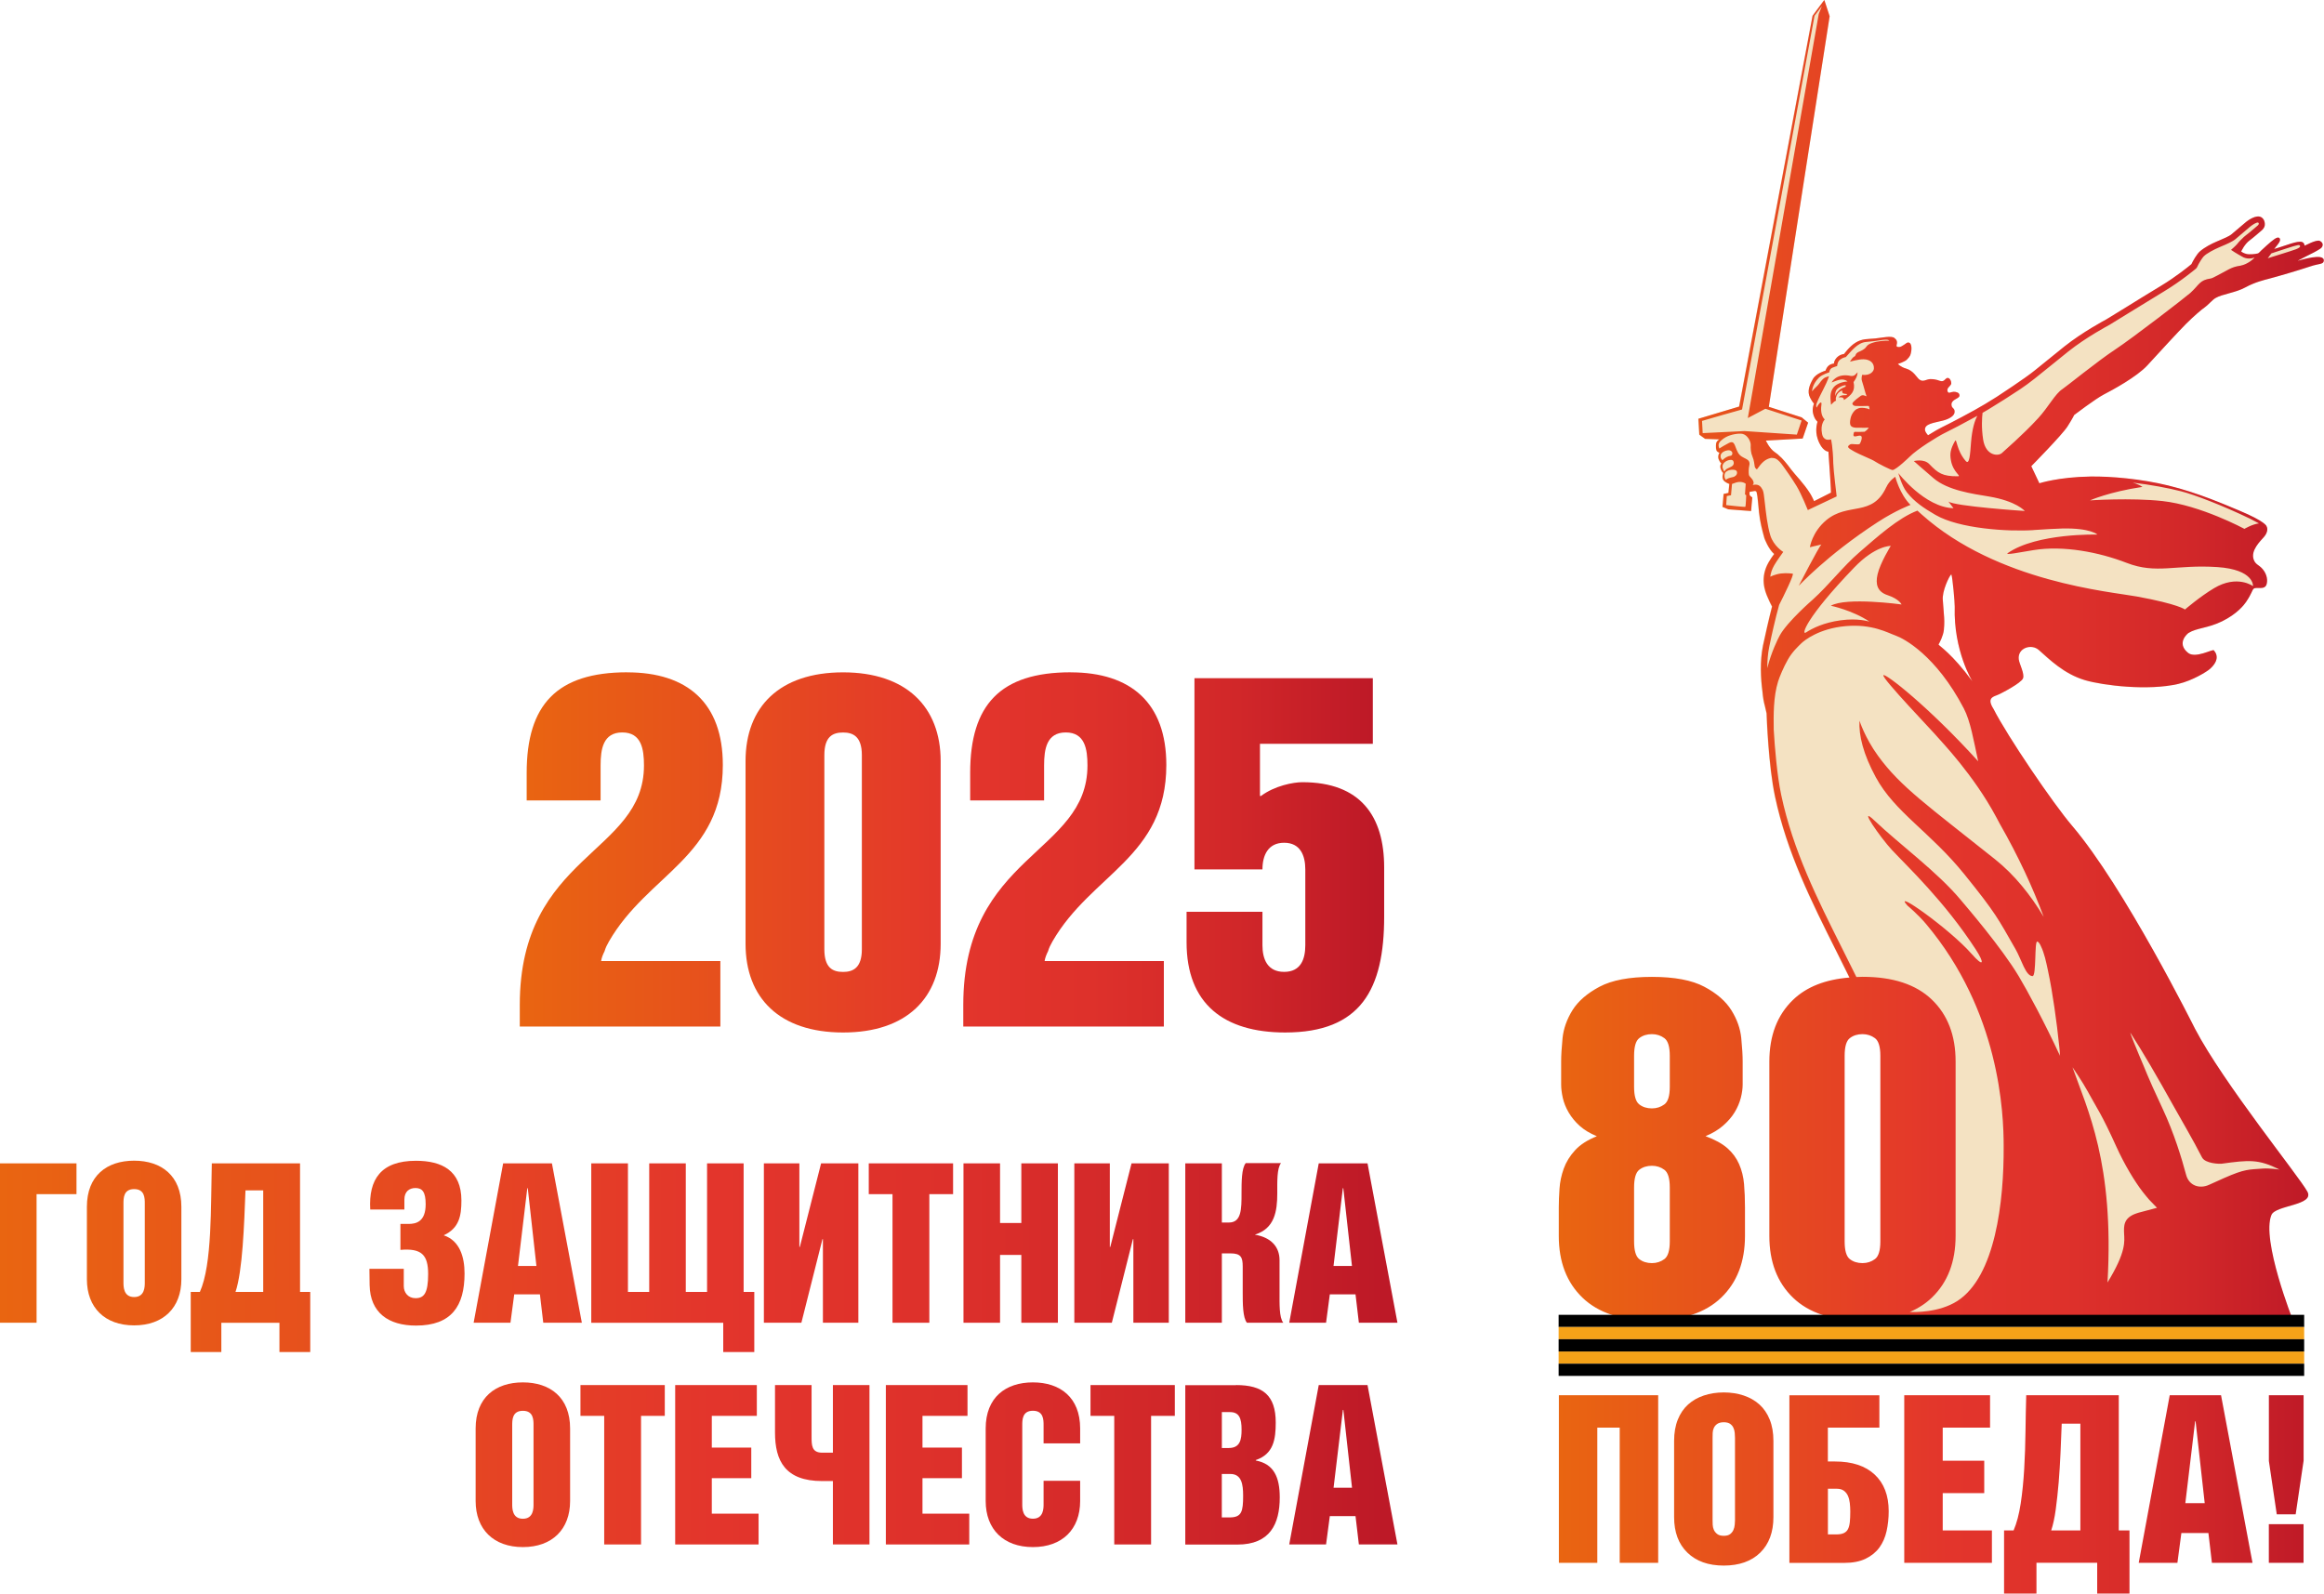 <?xml version="1.0" encoding="UTF-8"?> <svg xmlns="http://www.w3.org/2000/svg" xmlns:xlink="http://www.w3.org/1999/xlink" id="_Слой_2" data-name="Слой 2" viewBox="0 0 451.18 309.43"><defs><style> .cls-1 { fill: url(#_Безымянный_градиент_3-3); } .cls-2 { fill: url(#_Безымянный_градиент_3-14); } .cls-3 { fill: url(#_Безымянный_градиент_3-10); } .cls-4 { fill: url(#_Безымянный_градиент_3-25); } .cls-5 { fill: url(#_Безымянный_градиент_3-7); } .cls-6 { fill: url(#_Безымянный_градиент_3-13); } .cls-7 { fill: url(#_Безымянный_градиент_3-6); } .cls-8 { fill: none; } .cls-9 { fill: url(#_Безымянный_градиент_3-16); } .cls-10 { fill: url(#_Безымянный_градиент_3-22); } .cls-11 { fill: url(#_Безымянный_градиент_3-2); } .cls-12 { fill: url(#_Безымянный_градиент_3-9); } .cls-13 { fill: url(#_Безымянный_градиент_3-19); } .cls-14 { fill: url(#_Безымянный_градиент_3-20); } .cls-15 { fill: url(#_Безымянный_градиент_3-15); } .cls-16 { fill: url(#_Безымянный_градиент_3-8); } .cls-17 { fill: url(#_Безымянный_градиент_3-26); } .cls-18 { fill: url(#_Безымянный_градиент_3-24); } .cls-19 { fill: #f4e2c2; } .cls-20 { fill: #f5a218; } .cls-21 { fill: url(#_Безымянный_градиент_3-4); } .cls-22 { fill: url(#_Безымянный_градиент_3-12); } .cls-23 { fill: url(#_Безымянный_градиент_3-21); } .cls-24 { fill: url(#_Безымянный_градиент_3-5); } .cls-25 { fill: url(#_Безымянный_градиент_3-11); } .cls-26 { fill: url(#_Безымянный_градиент_3-23); } .cls-27 { fill: url(#_Безымянный_градиент_3); } .cls-28 { fill: url(#_Безымянный_градиент_3-18); } .cls-29 { fill: url(#_Безымянный_градиент_3-17); } </style><linearGradient id="_Безымянный_градиент_3" data-name="Безымянный градиент 3" x1="0" y1="241.36" x2="271.3" y2="241.36" gradientUnits="userSpaceOnUse"><stop offset="0" stop-color="#e96511"></stop><stop offset=".51" stop-color="#e3352c"></stop><stop offset=".66" stop-color="#de312b"></stop><stop offset=".83" stop-color="#d12729"></stop><stop offset="1" stop-color="#bc1827"></stop></linearGradient><linearGradient id="_Безымянный_градиент_3-2" data-name="Безымянный градиент 3" x1="0" y1="241.36" x2="271.3" y2="241.36" xlink:href="#_Безымянный_градиент_3"></linearGradient><linearGradient id="_Безымянный_градиент_3-3" data-name="Безымянный градиент 3" y1="244.21" x2="271.3" y2="244.21" xlink:href="#_Безымянный_градиент_3"></linearGradient><linearGradient id="_Безымянный_градиент_3-4" data-name="Безымянный градиент 3" x1="0" y1="241.36" x2="271.3" y2="241.36" xlink:href="#_Безымянный_градиент_3"></linearGradient><linearGradient id="_Безымянный_градиент_3-5" data-name="Безымянный градиент 3" x1="0" x2="271.3" xlink:href="#_Безымянный_градиент_3"></linearGradient><linearGradient id="_Безымянный_градиент_3-6" data-name="Безымянный градиент 3" x1="0" y1="244.21" x2="271.3" y2="244.21" xlink:href="#_Безымянный_градиент_3"></linearGradient><linearGradient id="_Безымянный_градиент_3-7" data-name="Безымянный градиент 3" x1="0" x2="271.3" xlink:href="#_Безымянный_градиент_3"></linearGradient><linearGradient id="_Безымянный_градиент_3-8" data-name="Безымянный градиент 3" x1="0" x2="271.3" xlink:href="#_Безымянный_градиент_3"></linearGradient><linearGradient id="_Безымянный_градиент_3-9" data-name="Безымянный градиент 3" x1="0" x2="271.3" xlink:href="#_Безымянный_градиент_3"></linearGradient><linearGradient id="_Безымянный_градиент_3-10" data-name="Безымянный градиент 3" x1="0" x2="271.3" xlink:href="#_Безымянный_градиент_3"></linearGradient><linearGradient id="_Безымянный_градиент_3-11" data-name="Безымянный градиент 3" x1="0" y1="241.34" x2="271.3" y2="241.34" xlink:href="#_Безымянный_градиент_3"></linearGradient><linearGradient id="_Безымянный_градиент_3-12" data-name="Безымянный градиент 3" x1="0" x2="271.3" xlink:href="#_Безымянный_градиент_3"></linearGradient><linearGradient id="_Безымянный_градиент_3-13" data-name="Безымянный градиент 3" x1="0" y1="284.42" x2="271.3" y2="284.42" xlink:href="#_Безымянный_градиент_3"></linearGradient><linearGradient id="_Безымянный_градиент_3-14" data-name="Безымянный градиент 3" x1="0" y1="284.42" x2="271.3" y2="284.42" xlink:href="#_Безымянный_градиент_3"></linearGradient><linearGradient id="_Безымянный_градиент_3-15" data-name="Безымянный градиент 3" x1="0" y1="284.42" x2="271.3" y2="284.42" xlink:href="#_Безымянный_градиент_3"></linearGradient><linearGradient id="_Безымянный_градиент_3-16" data-name="Безымянный градиент 3" x1="0" y1="284.42" x2="271.3" y2="284.42" xlink:href="#_Безымянный_градиент_3"></linearGradient><linearGradient id="_Безымянный_градиент_3-17" data-name="Безымянный градиент 3" x1="0" y1="284.42" x2="271.3" y2="284.42" xlink:href="#_Безымянный_градиент_3"></linearGradient><linearGradient id="_Безымянный_градиент_3-18" data-name="Безымянный градиент 3" x1="0" y1="284.42" x2="271.3" y2="284.42" xlink:href="#_Безымянный_градиент_3"></linearGradient><linearGradient id="_Безымянный_градиент_3-19" data-name="Безымянный градиент 3" x1="0" y1="284.42" x2="271.3" y2="284.42" xlink:href="#_Безымянный_градиент_3"></linearGradient><linearGradient id="_Безымянный_градиент_3-20" data-name="Безымянный градиент 3" x1="0" y1="284.42" x2="271.3" y2="284.42" xlink:href="#_Безымянный_градиент_3"></linearGradient><linearGradient id="_Безымянный_градиент_3-21" data-name="Безымянный градиент 3" x1="0" y1="284.42" x2="271.3" y2="284.42" xlink:href="#_Безымянный_градиент_3"></linearGradient><linearGradient id="_Безымянный_градиент_3-22" data-name="Безымянный градиент 3" x1="100.92" y1="164.95" x2="268.72" y2="164.95" xlink:href="#_Безымянный_градиент_3"></linearGradient><linearGradient id="_Безымянный_градиент_3-23" data-name="Безымянный градиент 3" x1="100.92" y1="165.52" x2="268.72" y2="165.52" xlink:href="#_Безымянный_градиент_3"></linearGradient><linearGradient id="_Безымянный_градиент_3-24" data-name="Безымянный градиент 3" x1="100.92" y1="164.95" x2="268.72" y2="164.95" xlink:href="#_Безымянный_градиент_3"></linearGradient><linearGradient id="_Безымянный_градиент_3-25" data-name="Безымянный градиент 3" x1="100.92" y1="166.09" x2="268.72" y2="166.09" xlink:href="#_Безымянный_градиент_3"></linearGradient><linearGradient id="_Безымянный_градиент_3-26" data-name="Безымянный градиент 3" x1="361.72" y1="-3555.09" x2="510.27" y2="-3555.09" gradientTransform="translate(-59.09 3709.81)" xlink:href="#_Безымянный_градиент_3"></linearGradient></defs><g id="_Слой_1-2" data-name="Слой 1"><g><g><g><path class="cls-27" d="M14.85,225.89v5.98h-7.75v24.97H0v-30.95h14.85Z"></path><path class="cls-11" d="M26.04,225.37c5.3,0,9.17,2.93,9.17,8.95v14.08c0,5.51-3.49,8.95-9.17,8.95s-9.17-3.44-9.17-8.95v-14.08c0-6.03,3.87-8.95,9.17-8.95ZM26.04,251.85c2.07,0,2.07-2.02,2.07-2.84v-15.28c0-1.08,0-2.84-2.07-2.84s-2.07,1.77-2.07,2.84v15.28c0,.82,0,2.84,2.07,2.84Z"></path><path class="cls-1" d="M58.25,225.89v24.97h1.98v11.67h-5.98v-5.68h-11.28v5.68h-5.94v-11.67h1.77c2.41-5.34,2.11-16.7,2.32-24.97h17.13ZM51.1,250.86v-19.72h-3.44c-.26,6.72-.56,15.63-1.94,19.72h5.38Z"></path><path class="cls-21" d="M78.39,246.34v3.4c0,1.21.82,2.33,2.28,2.33,1.64,0,2.45-.95,2.45-4.69s-1.29-5.04-5.38-4.69v-5.04h1.59c1.46,0,3.31-.43,3.31-3.83,0-2.37-.65-3.14-1.98-3.14-1.16,0-2.15.65-2.15,2.24v1.94h-6.63c-.34-5.85,2.07-9.47,8.87-9.47,5.04,0,8.83,1.89,8.83,7.71,0,2.97-.43,5.38-3.44,6.76,3.14,1.03,4.05,4.26,4.05,7.41,0,6.33-2.54,10.12-9.43,10.12-5.34,0-8.91-2.5-9-7.88l-.04-3.14h6.67Z"></path><path class="cls-24" d="M107.15,225.89l5.81,30.95h-7.49l-.65-5.51h-4.99l-.73,5.51h-7.15l5.73-30.95h9.47ZM104.14,245.82l-1.68-15.11h-.09l-1.81,15.11h3.57Z"></path><path class="cls-7" d="M114.81,225.89h7.1v24.97h4.13v-24.97h7.1v24.97h4.13v-24.97h7.1v24.97h2.07v11.67h-6.03v-5.68h-25.62v-30.95Z"></path><path class="cls-5" d="M159.76,256.84v-16.23h-.09l-4.09,16.23h-7.28v-30.95h6.89v16.23h.09l4.13-16.23h7.23v30.95h-6.89Z"></path><path class="cls-16" d="M185.03,225.89v5.98h-4.61v24.97h-7.15v-24.97h-4.61v-5.98h16.36Z"></path><path class="cls-12" d="M194.15,225.89v11.58h4.13v-11.58h7.1v30.95h-7.1v-13.17h-4.13v13.17h-7.1v-30.95h7.1Z"></path><path class="cls-3" d="M220.03,256.84v-16.23h-.09l-4.09,16.23h-7.28v-30.95h6.89v16.23h.09l4.13-16.23h7.23v30.95h-6.89Z"></path><path class="cls-25" d="M237.2,237.38h1.38c2.45,0,2.45-2.63,2.45-5.68,0-2.15,0-4.87.82-5.86h6.85c-.82.99-.73,3.7-.73,5.86,0,3.49-.52,6.84-4.3,8.01v.04c3.06.52,4.74,2.32,4.74,4.95v6.29c0,2.07-.09,4.87.73,5.85h-7.06c-.82-.99-.82-3.79-.82-5.85v-5.08c0-1.77-.34-2.54-2.37-2.54h-1.68v13.47h-7.1v-30.95h7.1v11.49Z"></path><path class="cls-22" d="M265.49,225.89l5.81,30.95h-7.49l-.65-5.51h-4.99l-.73,5.51h-7.15l5.73-30.95h9.47ZM262.47,245.82l-1.68-15.11h-.09l-1.81,15.11h3.57Z"></path><path class="cls-6" d="M101.51,268.42c5.3,0,9.17,2.93,9.17,8.95v14.08c0,5.51-3.49,8.95-9.17,8.95s-9.17-3.44-9.17-8.95v-14.08c0-6.03,3.87-8.95,9.17-8.95ZM101.51,294.9c2.07,0,2.07-2.02,2.07-2.84v-15.28c0-1.08,0-2.84-2.07-2.84s-2.07,1.77-2.07,2.84v15.28c0,.82,0,2.84,2.07,2.84Z"></path><path class="cls-2" d="M129.06,268.94v5.98h-4.61v24.97h-7.15v-24.97h-4.61v-5.98h16.36Z"></path><path class="cls-15" d="M146.93,268.94v5.98h-8.74v6.16h7.66v5.94h-7.66v6.89h9.08v5.98h-16.19v-30.95h15.84Z"></path><path class="cls-9" d="M150.46,278.15v-9.21h7.1v9.99c0,1.68,0,3.14,2.07,3.14h2.07v-13.13h7.1v30.95h-7.1v-12.31h-2.07c-7.19,0-9.17-3.92-9.17-9.43Z"></path><path class="cls-29" d="M187.83,268.94v5.98h-8.74v6.16h7.66v5.94h-7.66v6.89h9.08v5.98h-16.19v-30.95h15.84Z"></path><path class="cls-28" d="M200.53,268.42c5.3,0,9.17,2.93,9.17,8.95v2.89h-7.1v-3.49c0-1.08,0-2.84-2.07-2.84s-2.07,1.77-2.07,2.84v15.28c0,.82,0,2.84,2.07,2.84s2.07-2.02,2.07-2.84v-4.52h7.1v3.92c0,5.51-3.49,8.95-9.17,8.95s-9.17-3.44-9.17-8.95v-14.08c0-6.03,3.87-8.95,9.17-8.95Z"></path><path class="cls-13" d="M228.08,268.94v5.98h-4.61v24.97h-7.15v-24.97h-4.61v-5.98h16.36Z"></path><path class="cls-14" d="M239.96,268.94c5.21,0,7.71,1.98,7.71,7.28,0,3.27-.43,6.11-3.87,7.28v.09c3.49.65,4.65,3.23,4.65,7.15,0,5.17-1.89,9.17-8.22,9.17h-10.12v-30.95h9.86ZM238.54,281.16c2.24,0,2.5-1.64,2.5-3.57,0-2.2-.47-3.4-2.24-3.4h-1.59v6.97h1.33ZM238.71,294.64c2.37,0,2.63-1.16,2.63-4.22,0-2.15-.26-4.22-2.5-4.22h-1.64v8.44h1.51Z"></path><path class="cls-23" d="M265.49,268.94l5.81,30.95h-7.49l-.65-5.51h-4.99l-.73,5.51h-7.15l5.73-30.95h9.47ZM262.48,288.87l-1.68-15.11h-.09l-1.81,15.11h3.57Z"></path></g><g><path class="cls-10" d="M121.77,130.55c11.67,0,18.56,5.93,18.56,17.99,0,17.89-14.54,21.14-22.1,34.25-.38.67-.67,1.24-.86,1.91-.29.57-.57,1.24-.67,1.91h23.15v12.72h-38.94v-4.21c0-29.27,24.11-29.27,24.11-46.49,0-3.16-.48-6.41-4.21-6.41s-4.21,3.25-4.21,6.41v6.79h-14.35v-5.36c0-13.2,5.84-19.52,19.52-19.52Z"></path><path class="cls-26" d="M163.68,130.55c12.25,0,18.94,6.7,18.94,17.22v35.49c0,10.52-6.6,17.22-18.94,17.22s-18.94-6.7-18.94-17.22v-35.49c0-10.52,6.6-17.22,18.94-17.22ZM163.68,188.72c1.91,0,3.64-.77,3.64-4.4v-37.69c0-3.64-1.72-4.4-3.64-4.4-2.01,0-3.64.77-3.64,4.4v37.69c0,3.63,1.63,4.4,3.64,4.4Z"></path><path class="cls-18" d="M207.87,130.55c11.67,0,18.56,5.93,18.56,17.99,0,17.89-14.54,21.14-22.1,34.25-.38.67-.67,1.24-.86,1.91-.29.57-.57,1.24-.67,1.91h23.15v12.72h-38.94v-4.21c0-29.27,24.11-29.27,24.11-46.49,0-3.16-.48-6.41-4.21-6.41s-4.21,3.25-4.21,6.41v6.79h-14.35v-5.36c0-13.2,5.84-19.52,19.52-19.52Z"></path><path class="cls-4" d="M266.52,131.7v12.72h-21.91v10.14h.19c2.68-2.01,6.31-2.68,8.04-2.68,11.29,0,15.88,6.6,15.88,16.55v9.57c0,14.06-4.5,22.48-19.23,22.48-11.86,0-19.13-5.55-19.13-17.51v-5.93h14.73v6.5c0,2.68.96,5.17,4.21,5.17s4.11-2.49,4.11-5.17v-14.73c0-2.68-.96-5.17-4.11-5.17s-4.21,2.49-4.21,5.17h-13.2v-37.12h34.63Z"></path></g></g><g><path class="cls-19" d="M446.14,50.59c.58-.31,1.1-.58,1.3-.68.79-.39,1.48-.73,1.84-.93,1.13-.63,1.47-.79,1.61-1.24.12-.37-.08-.76-.51-.96-.71-.33-2.96.98-2.96.92-.06-.43-.29-.76-.84-.77-.65,0-1.47.24-2.65.64-1.09.37-2.18.71-2.42.77.61-.72.78-1,.78-1,0,0,.58-.66.28-1.08-.08-.11-.29-.18-.53-.09-.52.18-1.46,1-3.05,2.48-.2.19-.29.34-.6.55-.6.16-1.72.26-2.3.1-.47-.13-.77-.3-.98-.47.03-.04.66-1.44,1.63-2.14.62-.45,2.32-1.92,2.48-2.07.59-.61.5-1.1.45-1.43-.06-.39-.27-.75-.58-.96-1.03-.71-2.81.69-3.01.85-.41.33-2.27,1.91-2.86,2.42-.42.37-1.63.88-2.44,1.22l-.47.2c-1,.43-2.27,1.08-3.2,1.88-.64.55-1.41,1.95-1.65,2.48-.52.44-2.98,2.45-5.95,4.24-2.25,1.36-4.64,2.83-6.71,4.12-1.55.95-2.91,1.8-3.88,2.38-.18.1-4.55,2.41-8.16,5.28-1.1.88-2.17,1.75-3.19,2.58-.85.7-1.64,1.34-2.41,1.95-2.13,1.75-6.95,4.83-7.48,5.21-.71.45-1.45.9-2.3,1.42-2.27,1.38-7.08,3.89-8.42,4.53-.53.25-1.46.79-2.5,1.44-.03.02-.07.04-.11.06l-.03.02c-.27-.29-.54-.69-.58-.93-.2-1.28,1.57-1.43,3.46-1.91,1.26-.32,2.29-.94,2.28-1.71,0-.72-.43-.61-.57-1.13-.31-1.22,1.28-1.33,1.49-1.89.07-.2.04-.6-.46-.76-.5-.17-.75-.13-1.44.07-.37.11-.63-.57-.2-1.03.43-.47.63-.61.49-1.12-.2-.7-.62-.81-.89-.65-.27.17-.49.63-1.02.56-.53-.07-.77-.39-2.11-.4-.79,0-1.42.7-2.2.03-.47-.4-1.09-1.66-2.5-2.07-1.08-.31-1.6-.9-1.6-.9,0,0,1.32-.42,1.73-.83.77-.77.71-.98.84-1.52.06-.23.27-1.94-.68-1.81-.24.03-1.07.83-1.6.87-.53.03-.61-.14-.53-.43.18-.64-.01-1.01-.46-1.34-.61-.45-2.29-.04-3.73.11-1.42.14-2.52,0-3.85.85-1.15.73-2.17,2.16-2.17,2.16,0,0-1.02.07-1.65.99-.32.46-.32.87-.32.87,0,0-.95.04-1.4.86-.25.45-.23.52-.23.52,0,0-1.82.5-2.45,1.62-.68,1.22-1.16,2.42-.55,3.62.51.99.76,1.14.76,1.14,0,0-.42.97-.17,1.96.27,1.11.77,1.48.85,1.58-.07.26-.51,1.66.02,3.29.83,2.52,2.1,2.52,2.1,2.52,0,0,.2,3.02.33,4.84.14,1.83.17,3.11.17,3.11-.03,0-3.28,1.66-3.28,1.66,0,0-.43-.96-.76-1.48-1.24-2-2.98-3.69-3.71-4.69-.73-1-1.71-2.2-2.32-2.67-.14-.15-.38-.37-.82-.66-1.05-.7-1.75-2.26-1.75-2.26l7.14-.4,1.06-3.08-1.25-1.03-6.38-2.05c1.09-7.23,11.81-75.84,11.81-75.84l-1.09-3.13v.02s-.04.02-.04.02h0s-2.24,3.01-2.24,3.01l-14.26,75.89-7.91,2.37.18,3.08,1.08.79.03.03,2.81.1c-.25.14-.61.39-.66.84-.05.44-.08,1.29.23,1.52.31.23.43.22.43.22,0,0-.4.59-.18,1.23.23.63.54.86.54.86,0,0-.35.39-.13,1.04.22.65.48.81.48.81,0,0-.32.94.07,1.43.39.48,1.12.7,1.12.7l-.18,1.75-.93.19-.22,2.52,1.12.47,4.43.34.23-2.65s-.41-.27-.48-.41c-.07-.14-.08-.41-.05-.66.21-.05.58-.12.92-.17.25-.03.38.02.47.27.2.77.31,2.58.46,3.97.19,1.71.59,3.32,1.03,4.89.02.09.78,2.13,1.9,3.1-.31.41-.75,1.02-1.07,1.6-1.66,2.91-.84,5.41-.13,6.94.23.56.5,1.11.79,1.66-.53,2.04-1.46,6.12-1.76,7.59-.62,3.09-.44,6.4-.1,8.94.08.96.23,1.94.48,2.82.15.71.27,1.21.32,1.39.03.91.37,10.18,1.64,16.16,2.33,10.92,7.03,20.29,12,30.21,5.95,11.87,12.11,24.15,14.86,40.38,2.07,12.2-2.18,29.79-2.22,29.97l-.18.75h1.26s-.08.02-.13.03c0,0,21.39.12,41.34.22l31.81.19h0s.05-.01.08-.02c.89,0,1.49,0,1.75,0,0,0-6.21-15.68-4.19-20.5.8-1.92,8.44-1.83,6.97-4.53-1.62-2.98-16.25-20.99-21.81-31.62-.16-.3-13.69-27.5-23.88-39.44-3.63-4.25-12.5-17.28-15.25-22.68-1.26-1.97-.19-2.32.65-2.63.78-.29,4.74-2.37,5.09-3.28.35-.91-.72-2.78-.83-3.73-.23-2.19,2.46-3.05,3.9-1.78,2.01,1.77,4.87,4.65,8.97,5.86,3.53,1.04,12.31,2.1,18.13.72,2.75-.65,5.51-2.36,6.13-2.91,1.41-1.25,1.7-2.51.75-3.61-.23-.27-3.58,1.65-5,.5-2.33-1.88-.12-3.74.09-3.87,1.57-.98,3.76-.91,6.51-2.26,2.95-1.45,4.28-3.2,4.66-3.76,1.18-1.75,1.15-2.3,1.48-2.57.51-.42,2.14.35,2.5-.85.21-.71.14-1.85-.73-2.91-.74-.9-1.42-.88-1.78-1.91-.61-1.76,1.27-3.54,2.01-4.39.66-.76.78-1.58.49-2.06h0,0s0,0,0,0c0-.03-.16-.91-5.34-3.07-2.68-1.11-7.92-3.43-13.75-4.85-5.36-1.31-11.22-1.8-15.11-1.74-6.23.1-9.9,1.31-9.9,1.31l-1.57-3.32s6.02-6.1,7.05-7.74c1.04-1.65,1.28-2.2,1.28-2.2,0,0,4.09-3.11,5.73-3.97,1.65-.85,6.41-3.42,8.48-5.67,2.07-2.26,6.04-6.59,7.5-8.05,1.46-1.46,3.11-2.87,3.66-3.23.55-.37,1.49-1.46,2.05-1.78,1.36-.8,3.91-1.03,5.8-2.07,1.89-1.04,3.84-1.49,4.49-1.66,1.62-.42,5.91-1.67,8-2.38,1.9-.65,2.69-.39,2.75-1.15.11-1.58-4.41-.12-5.04.01ZM376.34,125.15c.24-.39.92-1.71,1.04-2.83.13-1.22.09-2.21,0-3.13-.09-.91-.14-2.17-.2-2.64-.2-1.69,1.23-4.71,1.65-5.04.24.52.68,5.56.66,6.3-.26,8.58,3.43,14.49,3.43,14.49-3.94-5.37-6.49-6.92-6.58-7.15Z"></path><path class="cls-8" d="M419.87,215.34c2.19,4.71,3.68,9.59,4.53,12.77.58,2.19,2.67,2.76,4.43,1.96,1.17-.53,2.32-1.04,2.91-1.31,4.17-1.84,4.8-1.65,7.61-1.86,1.16-.09,3.2.2,3.19.19-4.11-2.06-5.9-1.87-11.25-1.13-.36.05-3.18,0-3.81-1.24-1.59-3.14-4.44-8.01-5.53-9.98-3.07-5.54-5.98-10.52-8.33-14.15-.35-.54,1.39,3.69,1.64,4.28,1.52,3.49,1.13,3.04,4.6,10.47Z"></path><path class="cls-8" d="M409.15,249.02c3.71-6.04,3.28-8.05,3.22-9.49-.06-1.49-.14-3.09,2.45-3.94.13-.04.25-.08.37-.12l3.57-.95-1.53-1.58c-.33-.39-.75-.88-1.24-1.51-1.56-2.01-3.59-5.36-5.14-8.82-2.87-6.37-3.7-7.32-5.42-10.47-1.16-2.13-3.09-4.92-3.09-4.92,2.87,8.18,8.15,18.62,6.8,41.8Z"></path><path class="cls-8" d="M367.07,105.99s-2.97-.1-7.11,4.21c-9.5,9.88-10.31,13.23-9.35,12.6,1.26-.81,3.43-1.91,6.7-2.36,3.4-.47,5.38.21,5.63.25-3.34-2.23-7.5-3.08-7.5-3.08,2.98-1.73,13.73-.25,13.73-.25,0,0-.43-1.04-2.72-1.81-2-.68-2.37-2.13-1.93-4.05.51-2.21,2.56-5.51,2.56-5.51Z"></path><path class="cls-8" d="M365.64,131.12c.32-.5,8.81,6.13,18.4,16.71-.89-4.09-1.5-7.8-2.78-10.25-5.41-10.35-11.68-13.61-13.2-14.14-1.56-.55-4.56-2.33-9.79-1.85-5.08.46-7.96,2.73-8.61,3.38-.61.61-1.68,1.57-2.55,3.09-.87,1.52-1.63,3.38-1.91,4.26-.94,2.98-.89,6.56-.85,9.37.2,3.42.63,8.79,1.46,12.71,2.3,10.77,6.96,20.07,11.9,29.92.9,1.79,1.79,3.59,2.69,5.4.4-.01.78-.04,1.19-.04,5.9,0,10.39,1.48,13.46,4.43,3.07,2.95,4.61,6.95,4.61,12v33.86c0,5.05-1.54,9.05-4.61,12-1.21,1.16-2.64,2.08-4.29,2.79.87.04,5.68.15,9.23-2.13,7.4-4.75,9.07-19.35,9-30.02,0-6.55-.79-26.21-15.06-43.18-1.62-1.93-3.61-3.57-3.61-3.57-3.16-3.49,8.17,4.5,12.42,9.34,2.45,2.78,2.54,1.81.82-.85-6.09-9.37-13.2-16.01-16.29-19.33-2.19-2.35-6.79-8.94-3.35-5.67,4.79,4.56,12.18,9.96,16.7,15.36,1.21,1.44,7.91,9.22,11.28,14.83,1.71,2.86,5,8.94,8.06,15.55-.1-.22-.06-.65-.08-.89-.03-.31-.06-.61-.09-.92-.26-2.56-.57-5.11-.95-7.65-.35-2.42-.75-4.83-1.26-7.21-.34-1.59-.67-3.28-1.39-4.75-.13-.27-.35-.75-.68-.83-.58-.13-.14,6.7-.91,6.7-1.34,0-2.12-3.16-3.33-5.27-3.39-5.9-3.69-6.81-9.91-14.5-6.69-8.28-13.5-12.02-17.2-18.85-2.43-4.48-3.33-8.12-3.16-10.98,0,0,1.02,3.27,3.57,6.79,4.41,6.09,9.72,9.73,22.77,20.15,3.76,3,6.88,6.89,9.42,11.17-2.12-5.69-4.9-11.74-8.52-18.06-.24-.41-.46-.84-.67-1.26,0-.02-.02-.03-.03-.05-4.42-8.27-10.82-14.84-11.28-15.41-.79-.99-10.98-11.58-10.62-12.13Z"></path><path class="cls-8" d="M361.58,200.8c-.97,0-1.8.26-2.46.78-.67.52-1,1.66-1,3.43v36.04c0,1.77.33,2.91,1,3.43.67.52,1.49.78,2.46.78.91,0,1.72-.26,2.42-.78.7-.52,1.05-1.66,1.05-3.43v-36.04c0-1.77-.35-2.91-1.05-3.43-.7-.52-1.51-.78-2.42-.78Z"></path><path class="cls-8" d="M337.24,91.81c0-.27-.08-.57-.74-.6-.98-.04-1.42.43-1.42.43,0,0-.34.2-.27.95.02.26.19.49.3.62.02-.23.81-.48,1.28-.56.49-.08.86-.46.86-.84Z"></path><path class="cls-8" d="M348.84,84.4l.92-2.74-7.03-2.28-3.41,1.8,13.77-78.46.61-1.53-1.43,1.88-14.07,76.45s-7.49,2.1-7.77,2.22c.02.53.09,1.93.13,2.38l8.12-.4,10.16.69Z"></path><path class="cls-8" d="M336.24,88.31c.13-.23.07-.48-.02-.59-.2-.28-.54-.31-.77-.29-.35.03-1.67.35-1.39,1.45.02.1.17.35.32.49.2-.2.58-.56,1.14-.77.29-.11.57-.03.72-.29Z"></path><path class="cls-8" d="M336.06,90.63c.7-.33.54-.92.46-1.08-.17-.35-.53-.25-.75-.24-.28.02-1.64.47-1.31,1.62.11.38.2.51.33.6,0-.04.09-.19.14-.25.23-.28.45-.34,1.12-.66Z"></path><path class="cls-8" d="M338.9,93.93s-.63-.59-1.81-.27c-.19.05-.59.2-.85.3l-.19,2.19-.82.16-.12,1.75s3.68.43,3.73.33c.08-.16.16-2.25.16-2.25l-.24-.16.14-2.06Z"></path><path class="cls-8" d="M419.8,97.3c7.43.81,15.93,5.4,15.93,5.4,0,0,1.53-.9,2.82-1.06-.58-.31-1.42-.76-1.76-.93-5.36-2.58-10.77-4.65-13.34-5.3-2.64-.67-5.87-1.27-9.4-1.69.77.23,1.43.5,1.88.82-6.5.97-10.18,2.62-10.18,2.62,0,0,7.91-.53,14.05.13Z"></path><path class="cls-8" d="M435.22,49.8s-1.18-.64-2.06-1.25c-.11-.07.53-.35,1.52-1.59.15-.18.36-.39.59-.59.22-.24.46-.48.74-.67.58-.42,2.3-1.91,2.32-1.92.39-.38.06-.54.05-.55-.23-.1-1.03.37-1.55.8-.4.33-2.24,1.89-2.82,2.4-.57.49-1.78,1.01-2.76,1.42l-.46.2c-.85.37-2.36,1.11-2.99,1.77-.27.28-.91,1.26-1.28,2.1l-.16.22c-.11.1-2.79,2.38-6.22,4.44-2.24,1.35-4.63,2.83-6.71,4.11-1.55.96-2.92,1.8-3.92,2.41-.07.04-4.48,2.38-8,5.18-1.1.87-2.16,1.74-3.18,2.57-2.38,1.94-4.43,3.62-6.11,4.72-2.34,1.54-3.87,2.53-6.22,3.95-.32.2-.7.42-1.11.65-.11.95-.24,2.86.11,5.16.5,3.28,3.03,3.29,3.68,2.62.32-.33,3.99-3.44,7.03-6.76,1.99-2.17,3.26-4.73,4.69-5.63.67-.43,6.89-5.49,10.25-7.69,3.36-2.2,13.85-10.31,14.58-10.98,1.77-1.63,1.75-2.49,3.97-2.81.43-.06,1.77-.89,3.51-1.78.63-.33,1.23-.57,2.35-.72.69-.09,1.87-.69,2.65-1.54-.67.22-1.63.33-2.49-.22Z"></path><path class="cls-8" d="M320.7,226.36c-.97,0-1.8.26-2.46.78-.67.52-1,1.66-1,3.44v10.46c0,1.77.33,2.92,1,3.44.67.52,1.49.78,2.46.78.91,0,1.72-.26,2.42-.78.7-.52,1.05-1.67,1.05-3.44v-10.46c0-1.77-.35-2.92-1.05-3.44-.7-.52-1.51-.78-2.42-.78Z"></path><path class="cls-8" d="M446.52,47.74c-.1-.25-.29-.26-2.74.53-.96.31-2.83.93-2.83.93-.3.36-.39.6-.69.93.52-.17,4.62-1.42,5.43-1.73.32-.12.94-.37.83-.67Z"></path><path class="cls-8" d="M358.27,75.09c.02-.08.05-.16.07-.24,0,0-.04-.07-.29-.03-.24.04-1.02.32-1.44.78-.42.46-.32,1.28-.32,1.28,0,0,.04-.12.1-.3.06-.19.27-.43.63-.79.36-.36,1.24-.69,1.24-.69Z"></path><path class="cls-8" d="M320.7,200.8c-.97,0-1.8.26-2.46.78-.67.52-1,1.66-1,3.42v6.02c0,1.77.33,2.91,1,3.42.67.52,1.49.78,2.46.78.91,0,1.72-.26,2.42-.78.7-.52,1.05-1.66,1.05-3.42v-6.02c0-1.76-.35-2.91-1.05-3.42-.7-.52-1.51-.78-2.42-.78Z"></path><path class="cls-8" d="M375.73,99.97c-2.24-1.3-4.1-2.54-5.55-4.39-1.03-1.31-1.65-3.72-1.65-3.72,0,0,5.1,6.65,10.7,6.81l-1-1.31c1.15.94,14.84,1.85,14.84,1.85,0,0-1.59-1.92-6.94-2.81-3.18-.53-7.98-1.17-10.77-3.55-2.18-1.87-3.83-3.33-3.83-3.33,0,0,1.95-.52,3.01.59,1.67,1.75,2.59,2.4,5.53,2.36.8,0-.92-.73-1.34-3.09-.23-1.29-.12-2.15.8-3.77.35-.61.24,1.8,2.07,3.89.73.84.87-1.25,1.04-3.67.22-2.66.73-4.2,1.22-5.1-2.4,1.33-5.37,2.87-6.38,3.36-1.24.6-5.29,3.09-6.8,4.62-.06.07-2.39,2.33-3.24,2.55-.27.07-2.97-1.33-3.5-1.7-.53-.37-3.01-1.34-3.9-1.85-1.26-.72-1.66-.94-.87-1.43.36-.22,1.66.19,1.88-.14.25-.4.46-1.07.33-1.37-.31-.69-2,.78-1.47-.83.07-.2.5-.03,1.53-.1.16-.01.53-.02.53-.02,0,0,.46-.26.83-.79-.05,0-.11.01-.16.01-.59,0-.97.03-1.74,0,0,0,0,0-.01,0-1.65.09-1.96-.39-1.64-1.84.17-.77.72-1.53,1.19-1.78.28-.15.55-.25.85-.24.02-.02,1.08,0,1.65.31-.08-.38-.14-.65-.13-.66,0,0,0,0,0,0-.11,0-.22-.01-.33-.02-.46.04-2.03.04-2.32,0-.31-.04-.44-.15-.55-.37-.11-.22.46-.66.77-.95l.65-.49c.65-.67,1.4.18,1.29-.15-.05-.15-.11-.31-.16-.48,0,0,0,0,0,0,0,0,0-.02-.02-.06-.03-.11-.06-.22-.09-.32-.16-.57-.45-1.63-.6-2.06-.16-.46.04-1.16.04-1.16,1.59.2,2.27-.69,2.29-1.25.04-1.04-.72-1.74-1.99-1.77-.93-.02-2.66.46-2.66.46,0,0,.44-.78.77-.94.33-.17.27-.3.4-.53.13-.23.43-.4.7-.5.27-.1.83-.4,1.1-.67.27-.27.3-.63,1.26-.97,1.16-.41,2.4-.47,3.4-.46-.15-.32-1.31-.16-1.46-.13-.57.1-1.83.27-3.07.38-1.65.15-2.85,1.8-3.9,2.93-.39.09-.67.17-1.16.54-.49.37-.53,1.21-.53,1.21,0,0-.56.15-.95.33-.53.25-.59.9-.59.9,0,0-1.37.39-2,1.02-1.33,1.33-1.33,2.6-1.32,2.66.38-.56,1.08-1.06,1.36-1.48.42-.62.86-1.08,1.21-1.23.35-.14.72-.23.72-.23-.61,1.83-1.65,3.39-2.36,5.16-.16.41-.17.74-.04.93.4-.82,1.06-1.48.92-.53-.19,1.32.1,2.35.65,2.83,0,0-.93.91-.52,2.83.16.78.53.91.68,1.01.36.22,1.06.04,1.06.04,0,0,.38,1.47.43,4.65.02,1.22.66,6.42.66,6.42l-5.6,2.65s-1.25-3.12-2.17-4.64c-.92-1.52-2.21-3.3-2.46-3.67-1.33-1.92-1.85-1.78-2.49-1.82-1.15.25-1.81.89-2.76,2.23,0,0-.35-.16-.43-.57-.08-.41-.11-1.16-.43-1.89-.32-.73-.37-1.59-.35-2.27.03-.68-.6-1.96-1.61-2.17-.64-.13-2.19.06-3.24.65-.11.06-.3.19-.46.29h0s0,0,0,0h0c-.76.59-1.14.94-.79,1.92.37-.26,1.27-.75,1.76-1.02,1.31-.72,1.15.55,1.89,1.84.77,1.36,2.56.93,2.17,2.53-.12.48-.15,1.35-.06,1.79.08.37.93.85.91,1.59,0,.1-.09.22-.18.35.1-.02.2-.03.29-.05.93-.13,1.35.41,1.65,1.03.18.36.27,1.1.43,2.61.2,1.8.47,4.26,1.04,6.17.64,2.12,2.52,3.24,2.52,3.24,0,0-1.26,1.73-1.76,2.6-.45.78-.67,1.52-.76,2.21.34-.16.75-.32,1.25-.46,1.12-.3,2.34-.23,3.1-.13.37.05-1.78,4.37-2.63,6.07-.35,1.27-.74,2.8-1.06,4.2-.26,1.13-.56,2.44-.86,3.93-.27,1.36-.38,2.77-.38,4.15.78-3.11,2.08-5.71,2.41-6.33,1.45-2.67,6.38-6.95,6.38-6.95,3.2-2.88,5.9-6.47,9.08-9.21,3.55-3.05,7.57-6.7,11.28-8.1.25.23.53.49.84.76,14.71,13.14,36.64,14.97,41.79,15.92,8.09,1.49,9.31,2.52,9.31,2.52,0,0,2.91-2.51,5.65-4.14,4.5-2.68,7.56-.4,7.56-.4,0,0,.27-3.22-6.94-3.7-8.11-.54-11.78,1.44-17.6-.82-5.42-2.1-12.29-3.41-18.03-2.48-2.47.4-5.71,1.04-5.05.59,5.65-3.93,17.41-3.6,17.41-3.6,0,0-1.32-1.3-6.81-1.18-1.43.03-3.58.17-5.57.3-5.08.34-14.47-.28-19.07-2.95ZM356.49,76.98c-.13.37-.14.5-.04.83-.49.14-.98.92-.99.76-.04-.9-.39-2.29.54-3.39.7-.83,2.02-1.04,2.68-1.11-1-.74-1.96-.22-3.11.21,0,0,.91-1.9,3.76-1.27.68.06.83-.25,1.3-.72-.05.79-.34,1.27-.79,1.91.38,1.68-.35,2.49-1.87,3.49.02-.47-.4-.61-1.04-.51.21-.29.48-.34.71-.4.26-.06.53-.03.79-.04.06-.07.11-.14.17-.21-.69-.11-1.02,0-.96-.7-.48.13-.98.57-1.15,1.16ZM364.5,101.4c-10.02,6.52-15.41,12.52-15.3,12.33.11-.18,3.89-7.55,4.39-8-1.04.23-2.23.53-2.23.53,0,0,.4-2.93,3.16-5.24,4.26-3.57,8.97-.54,11.68-6.45.6-1.3,1.73-1.99,1.73-1.99,0,0,.87,3.37,2.95,5.46,0,0-2.79,1.01-6.39,3.36Z"></path><path class="cls-17" d="M356.26,283.77h-1.4v-6.56h10v-6.29h-17.47v32.55h10.64c1.66,0,3.05-.27,4.16-.81,1.12-.54,2.01-1.27,2.67-2.17.66-.91,1.13-1.97,1.4-3.19.27-1.22.41-2.51.41-3.87,0-3.05-.91-5.42-2.72-7.11-1.81-1.69-4.38-2.54-7.7-2.54ZM359.12,295.56c-.06.56-.18,1.01-.36,1.36-.18.35-.45.6-.82.77-.36.17-.86.25-1.49.25h-1.58v-8.87h1.72c.57,0,1.03.13,1.38.39.35.26.61.59.79,1,.18.41.3.88.36,1.4.06.53.09,1.08.09,1.65,0,.81-.03,1.5-.09,2.06ZM302.63,303.46h7.47v-26.26h4.35v26.26h7.47v-32.55h-19.28v32.55ZM341.56,272.7c-.86-.77-1.88-1.35-3.06-1.74-1.18-.39-2.46-.59-3.85-.59s-2.67.2-3.85.59c-1.18.39-2.2.97-3.06,1.74-.86.77-1.53,1.75-2.01,2.94-.48,1.19-.72,2.57-.72,4.14v14.8c0,2.93.86,5.23,2.58,6.9,1.72,1.67,4.07,2.51,7.06,2.51s5.38-.84,7.08-2.51c1.7-1.67,2.56-3.98,2.56-6.9v-14.8c0-1.57-.24-2.95-.72-4.14-.48-1.19-1.15-2.17-2.01-2.94ZM336.83,295.22c0,.21-.02.49-.05.84-.03.35-.11.68-.25,1-.14.32-.35.59-.63.81-.29.23-.7.34-1.24.34s-.97-.11-1.27-.34c-.3-.23-.52-.5-.66-.81-.14-.32-.21-.65-.23-1-.02-.35-.02-.63-.02-.84v-16.07c0-.27,0-.58.02-.93.01-.35.09-.67.23-.97.14-.3.35-.56.66-.77.3-.21.72-.32,1.27-.32s.96.11,1.24.32c.29.21.5.47.63.77.14.3.22.63.25.97.03.35.05.66.05.93v16.07ZM411.35,270.91h-17.98c-.06,2.17-.11,4.5-.14,6.97-.03,2.48-.11,4.91-.25,7.31-.14,2.4-.36,4.65-.68,6.74-.32,2.1-.78,3.84-1.38,5.23h-1.85v12.27h6.29v-5.98h11.79v5.98h6.27v-12.27h-2.08v-26.26ZM403.88,297.17h-5.66c.36-1.09.66-2.44.88-4.07s.41-3.38.57-5.25c.15-1.87.27-3.79.36-5.77.09-1.98.17-3.85.23-5.64h3.62v20.73ZM440.47,303.46h6.74v-7.51h-6.74v7.51ZM421.23,270.91l-6.02,32.55h7.51l.77-5.79h5.25l.68,5.79h7.88l-6.11-32.55h-9.96ZM424.26,291.87l1.9-15.89h.09l1.77,15.89h-3.76ZM377.16,289.92h8.06v-6.29h-8.06v-6.43h9.19v-6.29h-16.66v32.55h17.02v-6.29h-9.55v-7.24ZM440.47,283.63l1.54,10.41h3.67l1.54-10.41v-12.72h-6.74v12.72ZM446.14,50.59c.58-.31,1.1-.58,1.3-.68.79-.39,1.48-.73,1.84-.93,1.13-.63,1.47-.79,1.61-1.24.12-.37-.08-.76-.51-.96-.71-.33-2.96.98-2.96.92-.06-.43-.29-.76-.84-.77-.65,0-1.47.24-2.65.64-1.09.37-2.18.71-2.42.77.61-.72.78-1,.78-1,0,0,.58-.66.27-1.08-.08-.11-.29-.18-.53-.09-.52.18-1.46,1-3.05,2.48-.2.19-.29.34-.6.55-.6.16-1.72.26-2.3.1-.47-.13-.77-.3-.98-.47.03-.04.66-1.44,1.63-2.14.62-.45,2.32-1.92,2.48-2.07.59-.61.5-1.1.45-1.43-.06-.39-.27-.75-.58-.96-1.03-.71-2.81.69-3.01.85-.41.33-2.27,1.91-2.86,2.42-.42.37-1.63.88-2.44,1.22l-.47.2c-1,.43-2.27,1.08-3.2,1.88-.64.55-1.41,1.95-1.65,2.48-.52.44-2.98,2.45-5.95,4.24-2.25,1.36-4.64,2.83-6.71,4.12-1.55.95-2.91,1.8-3.88,2.38-.18.1-4.55,2.41-8.16,5.28-1.1.88-2.17,1.75-3.19,2.58-.85.7-1.64,1.34-2.41,1.95-2.13,1.75-6.95,4.83-7.48,5.21-.71.45-1.45.9-2.3,1.42-2.27,1.38-7.08,3.89-8.42,4.53-.53.25-1.46.79-2.5,1.44-.03.02-.07.04-.11.06l-.03.02c-.27-.29-.54-.69-.58-.93-.2-1.28,1.57-1.43,3.46-1.91,1.26-.32,2.29-.94,2.28-1.71,0-.72-.43-.61-.57-1.13-.31-1.22,1.28-1.33,1.49-1.89.07-.2.04-.6-.46-.76-.5-.17-.75-.13-1.44.07-.37.11-.63-.57-.2-1.03.43-.47.63-.61.49-1.12-.2-.7-.62-.81-.89-.65-.27.17-.49.63-1.02.56-.53-.07-.77-.39-2.11-.4-.79,0-1.42.7-2.2.03-.47-.4-1.09-1.66-2.5-2.07-1.08-.31-1.6-.9-1.6-.9,0,0,1.32-.42,1.73-.83.77-.77.71-.98.84-1.52.06-.23.27-1.94-.68-1.81-.24.03-1.07.83-1.6.87-.53.03-.61-.14-.53-.43.18-.64-.01-1.01-.46-1.34-.61-.45-2.29-.04-3.73.11-1.42.14-2.52,0-3.85.85-1.15.73-2.17,2.16-2.17,2.16,0,0-1.02.07-1.65.99-.32.46-.32.87-.32.87,0,0-.95.04-1.4.86-.25.45-.23.52-.23.52,0,0-1.82.5-2.45,1.62-.68,1.22-1.16,2.42-.55,3.62.51.99.76,1.14.76,1.14,0,0-.42.97-.17,1.96.27,1.11.77,1.48.85,1.58-.07.26-.51,1.66.02,3.29.83,2.52,2.1,2.52,2.1,2.52,0,0,.2,3.02.33,4.84.14,1.83.17,3.11.17,3.11-.03,0-3.28,1.66-3.28,1.66,0,0-.43-.96-.76-1.48-1.24-2-2.98-3.69-3.71-4.69-.73-1-1.71-2.2-2.32-2.67-.14-.15-.38-.37-.82-.66-1.05-.7-1.75-2.26-1.75-2.26l7.14-.4,1.06-3.08-1.25-1.03-6.38-2.05c1.09-7.23,11.81-75.84,11.81-75.84L354.18,0v.02s-.04.02-.04.02h0s-2.24,3.01-2.24,3.01l-14.26,75.89-7.91,2.37.18,3.08,1.08.79.03.03,2.81.1c-.25.14-.61.39-.66.84-.05.44-.08,1.29.23,1.52.31.23.43.22.43.22,0,0-.4.59-.18,1.23.23.63.54.86.54.86,0,0-.35.39-.13,1.04.22.65.49.81.49.81,0,0-.32.94.07,1.43.39.48,1.12.7,1.12.7l-.18,1.75-.93.19-.22,2.52,1.12.47,4.43.34.23-2.65s-.41-.27-.48-.41c-.07-.14-.08-.41-.05-.66.21-.05.58-.12.92-.17.25-.03.38.02.47.27.2.77.31,2.58.46,3.97.19,1.71.59,3.32,1.03,4.89.02.09.78,2.13,1.9,3.1-.31.41-.74,1.02-1.07,1.6-1.66,2.91-.84,5.41-.13,6.94.23.56.5,1.11.79,1.66-.53,2.04-1.46,6.12-1.76,7.59-.62,3.09-.44,6.4-.1,8.94.08.96.23,1.94.48,2.82.15.71.27,1.21.32,1.39.03.91.37,10.18,1.64,16.16,2.33,10.92,7.03,20.29,12,30.21.82,1.63,1.64,3.27,2.45,4.93-4.67.37-8.33,1.8-10.95,4.32-3.07,2.95-4.61,6.95-4.61,12v33.86c0,5.05,1.54,9.05,4.61,12,3.07,2.95,7.56,4.43,13.46,4.43,2.89,0,5.43-.36,7.64-1.06l-.15.62h1.26s-.08.02-.13.03c0,0,21.39.12,41.34.22l31.81.19h0s.05-.01.08-.02c.89,0,1.49,0,1.75,0,0,0-6.21-15.68-4.19-20.5.8-1.92,8.44-1.83,6.97-4.53-1.62-2.98-16.25-20.99-21.81-31.62-.16-.3-13.69-27.5-23.88-39.44-3.63-4.25-12.5-17.28-15.25-22.68-1.26-1.97-.19-2.32.65-2.63.78-.29,4.74-2.37,5.09-3.28.35-.91-.72-2.78-.83-3.73-.23-2.19,2.46-3.05,3.9-1.78,2.01,1.77,4.87,4.65,8.97,5.86,3.53,1.04,12.31,2.1,18.13.72,2.75-.65,5.51-2.36,6.13-2.91,1.41-1.25,1.7-2.51.75-3.61-.23-.27-3.58,1.65-5,.5-2.33-1.88-.12-3.74.09-3.87,1.57-.98,3.76-.91,6.51-2.26,2.95-1.45,4.28-3.2,4.66-3.76,1.18-1.75,1.15-2.3,1.48-2.57.51-.42,2.14.35,2.5-.85.21-.71.14-1.85-.73-2.91-.74-.9-1.42-.88-1.78-1.91-.61-1.76,1.27-3.54,2.01-4.39.66-.76.78-1.58.49-2.06h0,0s0,0,0,0c0-.03-.16-.91-5.34-3.07-2.68-1.11-7.92-3.43-13.75-4.85-5.36-1.31-11.22-1.8-15.11-1.74-6.23.1-9.9,1.31-9.9,1.31l-1.57-3.32s6.02-6.1,7.05-7.74c1.04-1.65,1.28-2.2,1.28-2.2,0,0,4.09-3.11,5.73-3.97,1.65-.85,6.41-3.42,8.48-5.67,2.07-2.26,6.04-6.59,7.5-8.05,1.46-1.46,3.11-2.87,3.66-3.23.55-.37,1.49-1.46,2.05-1.78,1.36-.8,3.91-1.03,5.8-2.07,1.89-1.04,3.84-1.49,4.49-1.66,1.62-.42,5.91-1.67,8-2.38,1.9-.65,2.69-.39,2.75-1.15.11-1.58-4.41-.12-5.04.01ZM413.63,200.59c2.35,3.63,5.25,8.61,8.33,14.15,1.09,1.96,3.94,6.83,5.53,9.98.63,1.24,3.45,1.29,3.81,1.24,5.35-.73,7.13-.92,11.25,1.13.01,0-2.03-.28-3.19-.19-2.81.22-3.44.02-7.61,1.86-.59.26-1.74.78-2.91,1.31-1.77.8-3.85.22-4.43-1.96-.85-3.19-2.33-8.06-4.53-12.77-3.47-7.43-3.07-6.98-4.6-10.47-.26-.59-1.99-4.82-1.64-4.28ZM405.43,212.14c1.72,3.16,2.54,4.1,5.42,10.47,1.56,3.46,3.58,6.81,5.14,8.82.49.63.91,1.12,1.24,1.51l1.53,1.58-3.57.95c-.12.04-.24.08-.37.12-2.59.85-2.51,2.45-2.45,3.94.06,1.44.49,3.45-3.22,9.49,1.34-23.18-3.94-33.63-6.8-41.8,0,0,1.93,2.79,3.09,4.92ZM330.56,84.11c-.03-.45-.11-1.85-.13-2.38.29-.12,7.77-2.22,7.77-2.22l14.07-76.45,1.43-1.88-.61,1.53-13.77,78.46,3.41-1.8,7.03,2.28-.92,2.74-10.16-.69-8.12.4ZM334.07,88.88c-.28-1.1,1.04-1.42,1.39-1.45.23-.02.57,0,.77.29.08.12.15.36.02.59-.15.26-.43.18-.72.29-.56.21-.94.56-1.14.77-.15-.14-.29-.39-.32-.49ZM334.46,90.94c-.34-1.15,1.03-1.6,1.31-1.62.22-.02.58-.11.75.24.08.15.24.75-.46,1.08-.67.32-.89.38-1.12.66-.05.07-.15.22-.14.25-.13-.09-.22-.22-.33-.6ZM335.1,93.21c-.11-.13-.27-.36-.3-.62-.07-.75.27-.95.27-.95,0,0,.44-.47,1.42-.43.66.03.74.33.74.6,0,.38-.37.76-.86.84-.47.08-1.26.32-1.28.56ZM338.85,98.4c-.05.1-3.73-.33-3.73-.33l.12-1.75.82-.16.19-2.19c.26-.1.66-.25.85-.3,1.18-.32,1.81.27,1.81.27l-.14,2.06.24.16s-.08,2.09-.16,2.25ZM365.05,241.05c0,1.77-.35,2.91-1.05,3.43-.7.52-1.51.78-2.42.78-.97,0-1.8-.26-2.46-.78-.67-.52-1-1.66-1-3.43v-36.04c0-1.77.33-2.91,1-3.43.67-.52,1.49-.78,2.46-.78.91,0,1.72.26,2.42.78.7.52,1.05,1.66,1.05,3.43v36.04ZM387.55,158.67s.02.03.03.05c.21.42.44.84.67,1.26,3.62,6.32,6.4,12.37,8.52,18.06-2.55-4.27-5.67-8.16-9.43-11.17-13.05-10.42-18.36-14.06-22.77-20.15-2.55-3.52-3.57-6.79-3.57-6.79-.16,2.86.73,6.5,3.16,10.98,3.7,6.83,10.51,10.57,17.2,18.85,6.22,7.7,6.52,8.6,9.91,14.5,1.21,2.11,1.98,5.27,3.33,5.27.77,0,.34-6.83.91-6.7.33.07.55.56.68.83.72,1.47,1.05,3.17,1.39,4.75.51,2.39.91,4.8,1.26,7.21.37,2.54.69,5.09.95,7.65.03.31.06.62.09.92.02.25-.02.67.08.89-3.06-6.61-6.35-12.69-8.06-15.55-3.37-5.61-10.07-13.39-11.28-14.83-4.52-5.41-11.92-10.81-16.7-15.36-3.44-3.27,1.16,3.32,3.35,5.67,3.09,3.31,10.2,9.96,16.29,19.33,1.73,2.66,1.63,3.63-.82.85-4.25-4.84-15.58-12.84-12.42-9.34,0,0,1.99,1.64,3.61,3.57,14.27,16.97,15.07,36.63,15.06,43.18.06,10.68-1.61,25.27-9,30.02-3.55,2.28-8.36,2.17-9.23,2.13,1.65-.7,3.08-1.63,4.29-2.79,3.07-2.95,4.61-6.95,4.61-12v-33.86c0-5.05-1.54-9.05-4.61-12-3.07-2.95-7.56-4.43-13.46-4.43-.41,0-.8.02-1.19.04-.89-1.82-1.79-3.62-2.69-5.4-4.94-9.85-9.6-19.15-11.9-29.92-.83-3.92-1.26-9.29-1.46-12.71-.04-2.81-.08-6.39.85-9.37.28-.88,1.04-2.74,1.91-4.26.87-1.52,1.95-2.49,2.55-3.09.65-.65,3.53-2.92,8.61-3.38,5.22-.47,8.22,1.3,9.79,1.85,1.52.54,7.79,3.79,13.2,14.14,1.28,2.46,1.9,6.16,2.78,10.25-9.59-10.58-18.08-17.2-18.4-16.71-.36.56,9.83,11.14,10.62,12.13.46.58,6.86,7.14,11.28,15.41ZM366.45,115.56c2.29.77,2.72,1.81,2.72,1.81,0,0-10.75-1.48-13.73.25,0,0,4.16.85,7.5,3.08-.25-.04-2.23-.72-5.63-.25-3.27.45-5.44,1.54-6.7,2.36-.96.62-.15-2.73,9.35-12.6,4.14-4.31,7.11-4.21,7.11-4.21,0,0-2.05,3.3-2.56,5.51-.44,1.92-.07,3.38,1.93,4.05ZM377.38,119.19c-.09-.91-.14-2.17-.2-2.64-.2-1.69,1.23-4.71,1.65-5.04.24.52.68,5.56.66,6.3-.26,8.58,3.43,14.49,3.43,14.49-3.94-5.37-6.49-6.92-6.58-7.15.24-.39.92-1.71,1.04-2.83.13-1.22.09-2.21,0-3.13ZM415.93,94.54c-.44-.32-1.1-.59-1.88-.83,3.54.42,6.76,1.02,9.4,1.69,2.57.66,7.98,2.72,13.34,5.3.34.17,1.18.62,1.76.93-1.29.15-2.82,1.06-2.82,1.06,0,0-8.5-4.59-15.93-5.4-6.15-.67-14.05-.13-14.05-.13,0,0,3.68-1.65,10.18-2.62ZM394.81,102.92c1.99-.13,4.14-.27,5.57-.3,5.49-.12,6.81,1.18,6.81,1.18,0,0-11.76-.33-17.41,3.6-.66.46,2.59-.19,5.05-.59,5.74-.92,12.61.38,18.03,2.48,5.82,2.26,9.49.28,17.6.82,7.21.48,6.94,3.7,6.94,3.7,0,0-3.07-2.28-7.56.4-2.74,1.63-5.65,4.14-5.65,4.14,0,0-1.21-1.03-9.31-2.52-5.14-.95-27.07-2.78-41.79-15.92-.31-.28-.58-.54-.84-.76-3.71,1.4-7.74,5.04-11.28,8.1-3.18,2.74-5.88,6.33-9.08,9.21,0,0-4.93,4.28-6.38,6.95-.34.62-1.64,3.22-2.41,6.33,0-1.37.1-2.79.38-4.15.3-1.49.6-2.8.86-3.93.32-1.4.71-2.93,1.06-4.2.86-1.69,3-6.02,2.63-6.07-.76-.1-1.98-.18-3.1.13-.5.14-.92.29-1.25.46.09-.69.31-1.43.76-2.21.5-.88,1.76-2.6,1.76-2.6,0,0-1.88-1.12-2.52-3.24-.57-1.9-.84-4.37-1.04-6.17-.17-1.51-.25-2.25-.43-2.61-.31-.62-.72-1.16-1.65-1.03-.09.01-.19.03-.29.05.1-.13.18-.26.18-.35.02-.74-.83-1.22-.91-1.59-.09-.44-.06-1.31.06-1.79.39-1.6-1.4-1.17-2.17-2.53-.74-1.3-.58-2.56-1.89-1.84-.5.27-1.4.76-1.76,1.02-.36-.98.03-1.32.79-1.91h0s0,0,0,0h0c.16-.1.35-.23.46-.29,1.05-.58,2.59-.78,3.24-.65,1.01.21,1.64,1.49,1.61,2.17-.03.68.02,1.54.35,2.27.32.73.35,1.49.43,1.89.08.41.43.57.43.57.95-1.34,1.61-1.99,2.76-2.23.64.04,1.17-.1,2.49,1.82.26.37,1.54,2.15,2.46,3.67.92,1.52,2.17,4.64,2.17,4.64l5.6-2.65s-.64-5.2-.66-6.42c-.06-3.19-.43-4.65-.43-4.65,0,0-.71.18-1.06-.04-.15-.1-.52-.23-.68-1.01-.41-1.92.52-2.83.52-2.83-.55-.48-.85-1.51-.65-2.83.14-.94-.52-.29-.92.53-.14-.19-.13-.52.04-.93.71-1.78,1.75-3.33,2.36-5.16,0,0-.37.09-.72.23-.35.14-.79.61-1.21,1.23-.29.43-.98.93-1.36,1.48-.01-.05-.01-1.32,1.32-2.66.63-.63,2-1.02,2-1.02,0,0,.06-.66.59-.9.39-.18.95-.33.95-.33,0,0,.04-.84.53-1.21.49-.37.77-.45,1.16-.54,1.05-1.14,2.25-2.78,3.9-2.93,1.24-.11,2.5-.27,3.07-.38.15-.03,1.31-.19,1.46.13-1,0-2.24.05-3.4.46-.95.34-.99.7-1.26.97-.27.27-.83.57-1.1.67-.27.1-.57.27-.7.5-.13.23-.07.37-.4.53-.33.17-.77.94-.77.94,0,0,1.73-.49,2.66-.46,1.27.03,2.03.73,1.99,1.77-.02.56-.7,1.45-2.29,1.25,0,0-.2.69-.04,1.16.15.43.44,1.49.6,2.06.03.1.06.21.09.32.01.04.02.06.02.06,0,0,0,0,0,0,.05.17.11.34.16.48.11.33-.64-.52-1.29.15l-.65.49c-.32.28-.88.72-.77.95.11.22.24.33.55.37.29.04,1.86.03,2.32,0,.11,0,.23.02.33.02,0,0,0,0,0,0-.01,0,.05.28.13.66-.56-.32-1.62-.33-1.65-.31-.3,0-.57.09-.85.24-.48.24-1.03,1.01-1.19,1.78-.32,1.45-.01,1.93,1.64,1.84,0,0,0,0,.01,0,.77.04,1.15,0,1.74,0,.05,0,.1,0,.16-.01-.37.53-.83.79-.83.79,0,0-.37.01-.53.02-1.03.07-1.47-.1-1.53.1-.54,1.61,1.16.15,1.47.83.13.3-.08.97-.33,1.37-.22.34-1.52-.08-1.88.14-.79.5-.39.71.87,1.43.89.51,3.37,1.48,3.9,1.85.53.37,3.23,1.77,3.5,1.7.85-.22,3.17-2.48,3.24-2.55,1.51-1.53,5.56-4.02,6.8-4.62,1.01-.49,3.98-2.03,6.38-3.36-.49.9-1,2.44-1.22,5.1-.18,2.42-.31,4.51-1.04,3.67-1.82-2.08-1.72-4.5-2.07-3.89-.92,1.62-1.03,2.48-.8,3.77.42,2.36,2.14,3.08,1.34,3.09-2.94.03-3.86-.61-5.53-2.36-1.06-1.11-3.01-.59-3.01-.59,0,0,1.65,1.47,3.83,3.33,2.79,2.38,7.59,3.02,10.77,3.55,5.35.9,6.94,2.81,6.94,2.81,0,0-13.69-.91-14.84-1.85l1,1.31c-5.6-.16-10.7-6.81-10.7-6.81,0,0,.62,2.41,1.65,3.72,1.45,1.85,3.31,3.09,5.55,4.39,4.6,2.67,14,3.28,19.07,2.95ZM435.06,51.57c-1.13.15-1.72.4-2.35.72-1.73.9-3.08,1.72-3.51,1.78-2.21.32-2.19,1.18-3.97,2.81-.73.67-11.23,8.78-14.58,10.98-3.35,2.2-9.58,7.26-10.25,7.69-1.42.91-2.7,3.46-4.69,5.63-3.04,3.32-6.71,6.43-7.03,6.76-.65.68-3.18.66-3.68-2.62-.35-2.3-.22-4.22-.11-5.16.41-.23.78-.45,1.11-.65,2.35-1.43,3.88-2.41,6.22-3.95,1.68-1.11,3.73-2.78,6.11-4.72,1.02-.83,2.08-1.7,3.18-2.57,3.51-2.8,7.92-5.14,8-5.18,1-.6,2.37-1.45,3.92-2.41,2.07-1.28,4.46-2.75,6.71-4.11,3.42-2.07,6.1-4.35,6.22-4.44l.16-.22c.37-.84,1.02-1.82,1.28-2.1.63-.66,2.14-1.4,2.99-1.77l.46-.2c.98-.41,2.19-.93,2.76-1.42.58-.51,2.42-2.07,2.82-2.4.52-.43,1.32-.9,1.55-.8.02.01.34.17-.05.55-.02.01-1.74,1.5-2.32,1.92-.27.2-.52.43-.74.67-.23.2-.44.41-.59.59-.99,1.25-1.63,1.52-1.52,1.59.88.61,2.06,1.25,2.06,1.25.86.56,1.83.45,2.49.22-.78.85-1.96,1.44-2.65,1.54ZM440.27,50.13c.29-.33.39-.58.69-.93,0,0,1.87-.62,2.83-.93,2.45-.79,2.64-.79,2.74-.53.12.29-.5.54-.83.67-.81.31-4.91,1.56-5.43,1.73ZM320.7,256.39c5.9,0,10.39-1.47,13.46-4.43,3.07-2.95,4.61-6.95,4.61-12v-5.48c0-1.64-.06-3.16-.18-4.56-.12-1.4-.44-2.69-.96-3.88-.52-1.19-1.28-2.22-2.28-3.1-1-.88-2.42-1.66-4.24-2.33,1.34-.55,2.48-1.23,3.42-2.05.94-.82,1.69-1.69,2.24-2.6.55-.91.94-1.84,1.19-2.78.24-.94.36-1.81.36-2.6v-4.47c0-1.15-.09-2.66-.27-4.52-.18-1.86-.82-3.66-1.92-5.43-1.1-1.76-2.85-3.29-5.25-4.56-2.4-1.28-5.8-1.92-10.18-1.92s-7.77.64-10.18,1.92c-2.4,1.28-4.15,2.8-5.25,4.56-1.09,1.77-1.73,3.58-1.92,5.43-.18,1.86-.27,3.36-.27,4.52v4.47c0,.79.11,1.66.32,2.6.21.94.59,1.89,1.14,2.83.55.94,1.26,1.81,2.14,2.6.88.79,1.99,1.46,3.33,2.01-1.82.73-3.24,1.64-4.24,2.74-1,1.09-1.73,2.28-2.19,3.56-.46,1.28-.73,2.57-.82,3.88-.09,1.31-.14,2.54-.14,3.7v5.48c0,5.05,1.54,9.05,4.61,12,3.07,2.95,7.56,4.43,13.46,4.43ZM317.24,205c0-1.76.33-2.91,1-3.42.67-.52,1.49-.78,2.46-.78.91,0,1.72.26,2.42.78.7.52,1.05,1.66,1.05,3.42v6.02c0,1.77-.35,2.91-1.05,3.42-.7.52-1.51.78-2.42.78-.97,0-1.8-.26-2.46-.78-.67-.52-1-1.66-1-3.42v-6.02ZM317.24,230.58c0-1.77.33-2.92,1-3.44.67-.52,1.49-.78,2.46-.78.91,0,1.72.26,2.42.78.7.52,1.05,1.66,1.05,3.44v10.46c0,1.77-.35,2.92-1.05,3.44-.7.52-1.51.78-2.42.78-.97,0-1.8-.26-2.46-.78-.67-.52-1-1.67-1-3.44v-10.46ZM366.21,94.57c-2.71,5.91-7.41,2.87-11.68,6.45-2.75,2.31-3.16,5.24-3.16,5.24,0,0,1.18-.3,2.23-.53-.5.45-4.28,7.82-4.39,8-.11.19,5.27-5.81,15.3-12.33,3.6-2.34,6.39-3.36,6.39-3.36-2.09-2.09-2.95-5.46-2.95-5.46,0,0-1.13.69-1.73,1.99ZM357.65,75.82c-.05.71.27.59.96.7-.06.07-.11.14-.17.21-.26.01-.53-.02-.79.04-.23.06-.5.11-.71.4.64-.1,1.06.04,1.04.51,1.52-1,2.25-1.8,1.87-3.49.45-.64.73-1.11.79-1.91-.47.47-.62.78-1.3.72-2.85-.63-3.76,1.27-3.76,1.27,1.15-.42,2.12-.95,3.11-.21-.66.06-1.98.28-2.68,1.11-.94,1.1-.59,2.49-.54,3.39,0,.15.49-.63.99-.76-.1-.33-.09-.46.04-.83.17-.59.68-1.03,1.15-1.16ZM356.4,76.58c-.06.19-.1.3-.1.3,0,0-.1-.82.32-1.28.42-.46,1.2-.74,1.44-.78.25-.05.29.03.29.03-.02.08-.05.16-.07.24,0,0-.88.33-1.24.69-.36.36-.58.61-.63.79Z"></path><g><polygon points="302.59 255.3 302.59 255.8 302.59 257.67 447.33 257.67 447.33 255.8 447.33 255.3 302.59 255.3"></polygon><polygon class="cls-20" points="302.59 257.67 302.59 258.18 302.59 260.04 447.33 260.04 447.33 258.18 447.33 257.67 302.59 257.67"></polygon><polygon class="cls-20" points="302.59 262.42 302.59 262.92 302.59 264.79 447.33 264.79 447.33 262.92 447.33 262.42 302.59 262.42"></polygon><polygon points="302.59 260.04 302.59 260.55 302.59 262.42 447.33 262.42 447.33 260.55 447.33 260.04 302.59 260.04"></polygon><polygon points="302.59 264.79 302.59 265.3 302.59 267.16 447.33 267.16 447.33 265.3 447.33 264.79 302.59 264.79"></polygon></g></g></g></g></svg> 